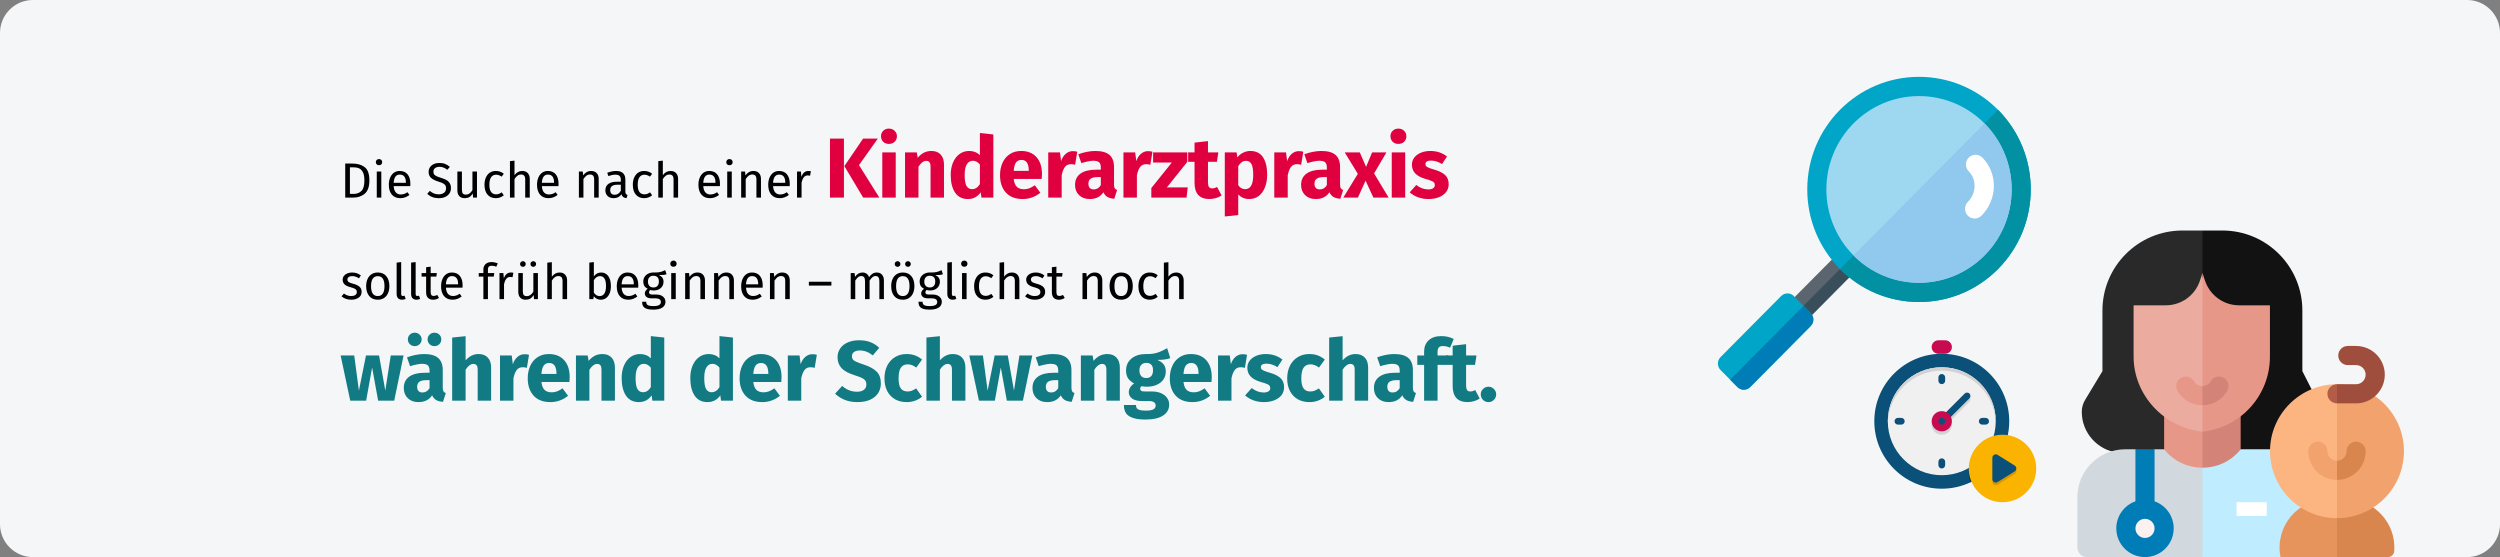 <?xml version="1.0" encoding="UTF-8"?>
<svg xmlns="http://www.w3.org/2000/svg" width="911" height="203" viewBox="0 0 911 203" fill="none">
  <rect x="0" y="0" width="911" height="203" fill="#808080" stroke="none"/>
  <g clip-path="url(#clip0_337_4540)">
    <path d="M0 12C0 5.373 5.373 0 12 0H899C905.627 0 911 5.373 911 12V191C911 197.627 905.627 203 899 203H12C5.373 203 0 197.627 0 191V12Z" fill="#F5F6F7"></path>
    <path d="M542.414 140.916C543.179 140.916 543.83 141.195 544.367 141.753C544.925 142.29 545.204 142.941 545.204 143.706C545.204 144.491 544.925 145.163 544.367 145.721C543.83 146.258 543.179 146.527 542.414 146.527C541.629 146.527 540.957 146.258 540.399 145.721C539.862 145.163 539.593 144.491 539.593 143.706C539.593 142.941 539.862 142.29 540.399 141.753C540.957 141.195 541.629 140.916 542.414 140.916Z" fill="#117A83"></path>
    <path d="M539.204 145.225C538.605 145.638 537.902 145.959 537.096 146.186C536.311 146.413 535.525 146.527 534.74 146.527C531.144 146.506 529.346 144.522 529.346 140.575V132.949H527.021V129.539H529.346V125.974L534.244 125.416V129.539H538.026L537.499 132.949H534.244V140.513C534.244 141.278 534.368 141.825 534.616 142.156C534.864 142.487 535.257 142.652 535.794 142.652C536.352 142.652 536.941 142.476 537.561 142.125L539.204 145.225Z" fill="#117A83"></path>
    <path d="M525.829 126.099C525.126 126.099 524.62 126.264 524.31 126.595C524 126.925 523.845 127.483 523.845 128.269V129.54H527.72L527.193 132.95H523.845V146.001H518.947V132.95H516.467V129.54H518.947V128.083C518.947 126.429 519.484 125.086 520.559 124.053C521.654 122.999 523.215 122.472 525.24 122.472C526.873 122.472 528.371 122.823 529.735 123.526L528.402 126.719C527.575 126.305 526.718 126.099 525.829 126.099Z" fill="#117A83"></path>
    <path d="M514.86 141.227C514.86 141.847 514.942 142.301 515.108 142.591C515.294 142.88 515.583 143.097 515.976 143.242L514.953 146.435C513.94 146.352 513.113 146.135 512.473 145.784C511.832 145.412 511.336 144.833 510.985 144.048C509.91 145.701 508.257 146.528 506.025 146.528C504.392 146.528 503.09 146.052 502.119 145.102C501.147 144.151 500.662 142.911 500.662 141.382C500.662 139.584 501.323 138.209 502.646 137.259C503.968 136.308 505.88 135.833 508.381 135.833H510.055V135.12C510.055 134.148 509.848 133.487 509.435 133.136C509.021 132.764 508.298 132.578 507.265 132.578C506.727 132.578 506.076 132.66 505.312 132.826C504.547 132.97 503.762 133.177 502.956 133.446L501.84 130.222C502.873 129.829 503.927 129.529 505.002 129.323C506.097 129.116 507.11 129.013 508.04 129.013C510.396 129.013 512.121 129.498 513.217 130.47C514.312 131.441 514.86 132.898 514.86 134.841V141.227ZM507.451 143.025C508.567 143.025 509.435 142.498 510.055 141.444V138.53H508.846C507.73 138.53 506.893 138.726 506.335 139.119C505.797 139.511 505.529 140.121 505.529 140.948C505.529 141.609 505.694 142.126 506.025 142.498C506.376 142.849 506.851 143.025 507.451 143.025Z" fill="#117A83"></path>
    <path d="M493.992 129.012C495.418 129.012 496.534 129.446 497.34 130.314C498.146 131.182 498.549 132.401 498.549 133.972V146H493.651V134.809C493.651 133.982 493.517 133.414 493.248 133.104C492.979 132.773 492.597 132.608 492.101 132.608C491.109 132.608 490.158 133.311 489.249 134.716V146H484.351V122.998L489.249 122.502V131.306C489.931 130.541 490.654 129.973 491.419 129.601C492.184 129.208 493.041 129.012 493.992 129.012Z" fill="#117A83"></path>
    <path d="M477.112 129.013C478.249 129.013 479.272 129.178 480.181 129.509C481.09 129.839 481.948 130.346 482.754 131.028L480.646 133.942C479.613 133.156 478.569 132.764 477.515 132.764C476.42 132.764 475.593 133.167 475.035 133.973C474.477 134.779 474.198 136.081 474.198 137.879C474.198 139.615 474.477 140.844 475.035 141.568C475.593 142.291 476.399 142.653 477.453 142.653C478.011 142.653 478.517 142.57 478.972 142.405C479.427 142.219 479.974 141.929 480.615 141.537L482.754 144.575C481.121 145.877 479.272 146.528 477.205 146.528C475.531 146.528 474.084 146.176 472.865 145.474C471.646 144.75 470.705 143.748 470.044 142.467C469.383 141.165 469.052 139.646 469.052 137.91C469.052 136.174 469.383 134.634 470.044 133.291C470.705 131.947 471.646 130.904 472.865 130.16C474.084 129.395 475.5 129.013 477.112 129.013Z" fill="#117A83"></path>
    <path d="M461.259 129.013C462.437 129.013 463.542 129.188 464.576 129.54C465.609 129.891 466.518 130.387 467.304 131.028L465.506 133.787C464.162 132.939 462.809 132.516 461.445 132.516C460.804 132.516 460.308 132.629 459.957 132.857C459.626 133.063 459.461 133.363 459.461 133.756C459.461 134.066 459.533 134.324 459.678 134.531C459.843 134.717 460.163 134.913 460.639 135.12C461.114 135.326 461.848 135.574 462.84 135.864C464.555 136.36 465.826 137.011 466.653 137.817C467.5 138.602 467.924 139.697 467.924 141.103C467.924 142.219 467.603 143.19 466.963 144.017C466.322 144.823 465.444 145.443 464.328 145.877C463.212 146.311 461.972 146.528 460.608 146.528C459.223 146.528 457.931 146.311 456.733 145.877C455.555 145.443 454.552 144.843 453.726 144.079L456.113 141.413C457.497 142.487 458.954 143.025 460.484 143.025C461.228 143.025 461.806 142.89 462.22 142.622C462.654 142.353 462.871 141.971 462.871 141.475C462.871 141.082 462.788 140.772 462.623 140.545C462.457 140.317 462.137 140.111 461.662 139.925C461.186 139.718 460.432 139.47 459.399 139.181C457.766 138.705 456.547 138.044 455.741 137.197C454.935 136.349 454.532 135.295 454.532 134.035C454.532 133.084 454.8 132.237 455.338 131.493C455.896 130.728 456.681 130.129 457.694 129.695C458.727 129.24 459.915 129.013 461.259 129.013Z" fill="#117A83"></path>
    <path d="M452.776 129.074C453.375 129.074 453.923 129.147 454.419 129.291L453.644 134.034C453.024 133.89 452.528 133.817 452.156 133.817C451.184 133.817 450.44 134.158 449.924 134.84C449.428 135.502 449.035 136.504 448.746 137.847V146H443.848V129.539H448.126L448.529 132.732C448.901 131.596 449.459 130.707 450.203 130.066C450.967 129.405 451.825 129.074 452.776 129.074Z" fill="#117A83"></path>
    <path d="M441.561 137.445C441.561 138.127 441.53 138.716 441.468 139.212H431.269C431.434 140.596 431.827 141.568 432.447 142.126C433.067 142.684 433.925 142.963 435.02 142.963C435.681 142.963 436.322 142.849 436.942 142.622C437.562 142.374 438.234 142.002 438.957 141.506L440.972 144.234C439.05 145.763 436.911 146.528 434.555 146.528C431.889 146.528 429.843 145.742 428.417 144.172C426.991 142.601 426.278 140.493 426.278 137.848C426.278 136.174 426.578 134.675 427.177 133.353C427.776 132.009 428.655 130.955 429.812 130.191C430.969 129.405 432.354 129.013 433.966 129.013C436.343 129.013 438.203 129.757 439.546 131.245C440.889 132.733 441.561 134.799 441.561 137.445ZM436.756 136.05C436.715 133.528 435.826 132.268 434.09 132.268C433.243 132.268 432.581 132.578 432.106 133.198C431.651 133.818 431.372 134.841 431.269 136.267H436.756V136.05Z" fill="#117A83"></path>
    <path d="M426.454 130.5C425.379 130.934 423.798 131.151 421.711 131.151C422.786 131.606 423.571 132.164 424.067 132.825C424.563 133.486 424.811 134.344 424.811 135.398C424.811 136.452 424.532 137.403 423.974 138.25C423.416 139.077 422.61 139.728 421.556 140.203C420.523 140.678 419.303 140.916 417.898 140.916C417.237 140.916 416.606 140.854 416.007 140.73C415.842 140.813 415.707 140.947 415.604 141.133C415.521 141.298 415.48 141.474 415.48 141.66C415.48 141.97 415.594 142.218 415.821 142.404C416.069 142.569 416.555 142.652 417.278 142.652H419.758C421.019 142.652 422.124 142.859 423.075 143.272C424.026 143.685 424.759 144.254 425.276 144.977C425.793 145.7 426.051 146.517 426.051 147.426C426.051 149.141 425.307 150.474 423.819 151.425C422.352 152.396 420.223 152.882 417.433 152.882C415.428 152.882 413.847 152.665 412.69 152.231C411.533 151.818 410.716 151.229 410.241 150.464C409.786 149.699 409.559 148.738 409.559 147.581H413.961C413.961 148.077 414.054 148.47 414.24 148.759C414.447 149.048 414.808 149.265 415.325 149.41C415.842 149.555 416.586 149.627 417.557 149.627C418.9 149.627 419.83 149.462 420.347 149.131C420.864 148.821 421.122 148.366 421.122 147.767C421.122 147.271 420.926 146.878 420.533 146.589C420.14 146.3 419.551 146.155 418.766 146.155H416.379C414.684 146.155 413.413 145.855 412.566 145.256C411.739 144.636 411.326 143.851 411.326 142.9C411.326 142.301 411.502 141.722 411.853 141.164C412.204 140.585 412.68 140.11 413.279 139.738C412.246 139.18 411.491 138.529 411.016 137.785C410.561 137.02 410.334 136.101 410.334 135.026C410.334 133.187 410.995 131.73 412.318 130.655C413.641 129.56 415.387 129.012 417.557 129.012C419.21 129.053 420.605 128.888 421.742 128.516C422.899 128.144 424.088 127.596 425.307 126.873L426.454 130.5ZM417.681 132.236C416.916 132.236 416.307 132.484 415.852 132.98C415.418 133.455 415.201 134.117 415.201 134.964C415.201 135.853 415.418 136.545 415.852 137.041C416.307 137.516 416.916 137.754 417.681 137.754C418.487 137.754 419.097 137.516 419.51 137.041C419.944 136.566 420.161 135.853 420.161 134.902C420.161 133.125 419.334 132.236 417.681 132.236Z" fill="#117A83"></path>
    <path d="M403.51 129.013C404.936 129.013 406.052 129.447 406.858 130.315C407.664 131.183 408.067 132.402 408.067 133.973V146.001H403.169V134.81C403.169 133.983 403.034 133.415 402.766 133.105C402.518 132.774 402.135 132.609 401.619 132.609C400.627 132.609 399.676 133.322 398.767 134.748V146.001H393.869V129.54H398.147L398.488 131.493C399.19 130.666 399.945 130.046 400.751 129.633C401.577 129.219 402.497 129.013 403.51 129.013Z" fill="#117A83"></path>
    <path d="M390.432 141.227C390.432 141.847 390.515 142.301 390.68 142.591C390.866 142.88 391.155 143.097 391.548 143.242L390.525 146.435C389.512 146.352 388.686 146.135 388.045 145.784C387.404 145.412 386.908 144.833 386.557 144.048C385.482 145.701 383.829 146.528 381.597 146.528C379.964 146.528 378.662 146.052 377.691 145.102C376.72 144.151 376.234 142.911 376.234 141.382C376.234 139.584 376.895 138.209 378.218 137.259C379.541 136.308 381.452 135.833 383.953 135.833H385.627V135.12C385.627 134.148 385.42 133.487 385.007 133.136C384.594 132.764 383.87 132.578 382.837 132.578C382.3 132.578 381.649 132.66 380.884 132.826C380.119 132.97 379.334 133.177 378.528 133.446L377.412 130.222C378.445 129.829 379.499 129.529 380.574 129.323C381.669 129.116 382.682 129.013 383.612 129.013C385.968 129.013 387.694 129.498 388.789 130.47C389.884 131.441 390.432 132.898 390.432 134.841V141.227ZM383.023 143.025C384.139 143.025 385.007 142.498 385.627 141.444V138.53H384.418C383.302 138.53 382.465 138.726 381.907 139.119C381.37 139.511 381.101 140.121 381.101 140.948C381.101 141.609 381.266 142.126 381.597 142.498C381.948 142.849 382.424 143.025 383.023 143.025Z" fill="#117A83"></path>
    <path d="M376.161 129.539L372.751 146H366.892L364.691 133.91L362.521 146H356.724L353.221 129.539H358.181L359.886 142.342L362.459 129.539H367.233L369.496 142.342L371.48 129.539H376.161Z" fill="#117A83"></path>
    <path d="M347.234 129.012C348.66 129.012 349.776 129.446 350.582 130.314C351.388 131.182 351.791 132.401 351.791 133.972V146H346.893V134.809C346.893 133.982 346.758 133.414 346.49 133.104C346.221 132.773 345.839 132.608 345.343 132.608C344.351 132.608 343.4 133.311 342.491 134.716V146H337.593V122.998L342.491 122.502V131.306C343.173 130.541 343.896 129.973 344.661 129.601C345.425 129.208 346.283 129.012 347.234 129.012Z" fill="#117A83"></path>
    <path d="M330.354 129.013C331.49 129.013 332.513 129.178 333.423 129.509C334.332 129.839 335.19 130.346 335.996 131.028L333.888 133.942C332.854 133.156 331.811 132.764 330.757 132.764C329.661 132.764 328.835 133.167 328.277 133.973C327.719 134.779 327.44 136.081 327.44 137.879C327.44 139.615 327.719 140.844 328.277 141.568C328.835 142.291 329.641 142.653 330.695 142.653C331.253 142.653 331.759 142.57 332.214 142.405C332.668 142.219 333.216 141.929 333.857 141.537L335.996 144.575C334.363 145.877 332.513 146.528 330.447 146.528C328.773 146.528 327.326 146.176 326.107 145.474C324.887 144.75 323.947 143.748 323.286 142.467C322.624 141.165 322.294 139.646 322.294 137.91C322.294 136.174 322.624 134.634 323.286 133.291C323.947 131.947 324.887 130.904 326.107 130.16C327.326 129.395 328.742 129.013 330.354 129.013Z" fill="#117A83"></path>
    <path d="M312.954 123.99C314.566 123.99 315.961 124.218 317.139 124.672C318.338 125.127 319.423 125.819 320.394 126.749L318.038 129.508C316.571 128.31 315 127.71 313.326 127.71C312.438 127.71 311.735 127.896 311.218 128.268C310.702 128.62 310.443 129.136 310.443 129.818C310.443 130.294 310.557 130.686 310.784 130.996C311.012 131.286 311.415 131.565 311.993 131.833C312.572 132.102 313.44 132.422 314.597 132.794C316.788 133.497 318.4 134.365 319.433 135.398C320.467 136.411 320.983 137.858 320.983 139.738C320.983 141.082 320.642 142.27 319.96 143.303C319.278 144.316 318.297 145.112 317.015 145.69C315.734 146.248 314.215 146.527 312.458 146.527C310.702 146.527 309.141 146.248 307.777 145.69C306.434 145.132 305.277 144.388 304.305 143.458L306.878 140.637C307.705 141.34 308.552 141.867 309.42 142.218C310.309 142.57 311.27 142.745 312.303 142.745C313.357 142.745 314.184 142.518 314.783 142.063C315.403 141.588 315.713 140.937 315.713 140.11C315.713 139.573 315.6 139.129 315.372 138.777C315.145 138.405 314.752 138.075 314.194 137.785C313.636 137.496 312.83 137.186 311.776 136.855C309.4 136.132 307.705 135.243 306.692 134.189C305.7 133.135 305.204 131.802 305.204 130.19C305.204 128.95 305.535 127.865 306.196 126.935C306.858 125.985 307.777 125.261 308.955 124.765C310.133 124.249 311.466 123.99 312.954 123.99Z" fill="#117A83"></path>
    <path d="M296.008 129.074C296.607 129.074 297.155 129.147 297.651 129.291L296.876 134.034C296.256 133.89 295.76 133.817 295.388 133.817C294.416 133.817 293.672 134.158 293.156 134.84C292.66 135.502 292.267 136.504 291.978 137.847V146H287.08V129.539H291.358L291.761 132.732C292.133 131.596 292.691 130.707 293.435 130.066C294.199 129.405 295.057 129.074 296.008 129.074Z" fill="#117A83"></path>
    <path d="M284.793 137.445C284.793 138.127 284.762 138.716 284.7 139.212H274.501C274.667 140.596 275.059 141.568 275.679 142.126C276.299 142.684 277.157 142.963 278.252 142.963C278.914 142.963 279.554 142.849 280.174 142.622C280.794 142.374 281.466 142.002 282.189 141.506L284.204 144.234C282.282 145.763 280.143 146.528 277.787 146.528C275.121 146.528 273.075 145.742 271.649 144.172C270.223 142.601 269.51 140.493 269.51 137.848C269.51 136.174 269.81 134.675 270.409 133.353C271.009 132.009 271.887 130.955 273.044 130.191C274.202 129.405 275.586 129.013 277.198 129.013C279.575 129.013 281.435 129.757 282.778 131.245C284.122 132.733 284.793 134.799 284.793 137.445ZM279.988 136.05C279.947 133.528 279.058 132.268 277.322 132.268C276.475 132.268 275.814 132.578 275.338 133.198C274.884 133.818 274.605 134.841 274.501 136.267H279.988V136.05Z" fill="#117A83"></path>
    <path d="M267.073 122.999V146.001H262.733L262.485 144.079C261.328 145.711 259.768 146.528 257.804 146.528C255.758 146.528 254.198 145.742 253.123 144.172C252.069 142.601 251.542 140.452 251.542 137.724C251.542 136.05 251.821 134.551 252.379 133.229C252.937 131.906 253.723 130.873 254.735 130.129C255.769 129.385 256.947 129.013 258.269 129.013C259.84 129.013 261.142 129.529 262.175 130.563V122.472L267.073 122.999ZM259.323 142.932C260.46 142.932 261.411 142.312 262.175 141.072V133.973C261.783 133.497 261.38 133.146 260.966 132.919C260.574 132.691 260.119 132.578 259.602 132.578C258.693 132.578 257.97 133.001 257.432 133.849C256.895 134.696 256.626 135.998 256.626 137.755C256.626 139.677 256.854 141.02 257.308 141.785C257.784 142.549 258.455 142.932 259.323 142.932Z" fill="#117A83"></path>
    <path d="M242.059 122.999V146.001H237.719L237.471 144.079C236.313 145.711 234.753 146.528 232.79 146.528C230.744 146.528 229.183 145.742 228.109 144.172C227.055 142.601 226.528 140.452 226.528 137.724C226.528 136.05 226.807 134.551 227.365 133.229C227.923 131.906 228.708 130.873 229.721 130.129C230.754 129.385 231.932 129.013 233.255 129.013C234.825 129.013 236.127 129.529 237.161 130.563V122.472L242.059 122.999ZM234.309 142.932C235.445 142.932 236.396 142.312 237.161 141.072V133.973C236.768 133.497 236.365 133.146 235.952 132.919C235.559 132.691 235.104 132.578 234.588 132.578C233.678 132.578 232.955 133.001 232.418 133.849C231.88 134.696 231.612 135.998 231.612 137.755C231.612 139.677 231.839 141.02 232.294 141.785C232.769 142.549 233.441 142.932 234.309 142.932Z" fill="#117A83"></path>
    <path d="M219.517 129.013C220.943 129.013 222.059 129.447 222.865 130.315C223.671 131.183 224.074 132.402 224.074 133.973V146.001H219.176V134.81C219.176 133.983 219.042 133.415 218.773 133.105C218.525 132.774 218.143 132.609 217.626 132.609C216.634 132.609 215.684 133.322 214.774 134.748V146.001H209.876V129.54H214.154L214.495 131.493C215.198 130.666 215.952 130.046 216.758 129.633C217.585 129.219 218.505 129.013 219.517 129.013Z" fill="#117A83"></path>
    <path d="M207.59 137.445C207.59 138.127 207.559 138.716 207.497 139.212H197.298C197.463 140.596 197.856 141.568 198.476 142.126C199.096 142.684 199.954 142.963 201.049 142.963C201.71 142.963 202.351 142.849 202.971 142.622C203.591 142.374 204.263 142.002 204.986 141.506L207.001 144.234C205.079 145.763 202.94 146.528 200.584 146.528C197.918 146.528 195.872 145.742 194.446 144.172C193.02 142.601 192.307 140.493 192.307 137.848C192.307 136.174 192.607 134.675 193.206 133.353C193.805 132.009 194.684 130.955 195.841 130.191C196.998 129.405 198.383 129.013 199.995 129.013C202.372 129.013 204.232 129.757 205.575 131.245C206.918 132.733 207.59 134.799 207.59 137.445ZM202.785 136.05C202.744 133.528 201.855 132.268 200.119 132.268C199.272 132.268 198.61 132.578 198.135 133.198C197.68 133.818 197.401 134.841 197.298 136.267H202.785V136.05Z" fill="#117A83"></path>
    <path d="M191.126 129.074C191.725 129.074 192.273 129.147 192.769 129.291L191.994 134.034C191.374 133.89 190.878 133.817 190.506 133.817C189.535 133.817 188.791 134.158 188.274 134.84C187.778 135.502 187.385 136.504 187.096 137.847V146H182.198V129.539H186.476L186.879 132.732C187.251 131.596 187.809 130.707 188.553 130.066C189.318 129.405 190.175 129.074 191.126 129.074Z" fill="#117A83"></path>
    <path d="M174.412 129.012C175.838 129.012 176.954 129.446 177.76 130.314C178.566 131.182 178.969 132.401 178.969 133.972V146H174.071V134.809C174.071 133.982 173.937 133.414 173.668 133.104C173.4 132.773 173.017 132.608 172.521 132.608C171.529 132.608 170.579 133.311 169.669 134.716V146H164.771V122.998L169.669 122.502V131.306C170.351 130.541 171.075 129.973 171.839 129.601C172.604 129.208 173.462 129.012 174.412 129.012Z" fill="#117A83"></path>
    <path d="M161.335 141.226C161.335 141.846 161.418 142.301 161.583 142.59C161.769 142.88 162.058 143.097 162.451 143.241L161.428 146.434C160.415 146.352 159.589 146.135 158.948 145.783C158.307 145.411 157.811 144.833 157.46 144.047C156.385 145.701 154.732 146.527 152.5 146.527C150.867 146.527 149.565 146.052 148.594 145.101C147.623 144.151 147.137 142.911 147.137 141.381C147.137 139.583 147.798 138.209 149.121 137.258C150.444 136.308 152.355 135.832 154.856 135.832H156.53V135.119C156.53 134.148 156.323 133.487 155.91 133.135C155.497 132.763 154.773 132.577 153.74 132.577C153.203 132.577 152.552 132.66 151.787 132.825C151.022 132.97 150.237 133.177 149.431 133.445L148.315 130.221C149.348 129.829 150.402 129.529 151.477 129.322C152.572 129.116 153.585 129.012 154.515 129.012C156.871 129.012 158.597 129.498 159.692 130.469C160.787 131.441 161.335 132.898 161.335 134.84V141.226ZM153.926 143.024C155.042 143.024 155.91 142.497 156.53 141.443V138.529H155.321C154.205 138.529 153.368 138.726 152.81 139.118C152.273 139.511 152.004 140.121 152.004 140.947C152.004 141.609 152.169 142.125 152.5 142.497C152.851 142.849 153.327 143.024 153.926 143.024ZM151.136 121.231C151.839 121.231 152.428 121.469 152.903 121.944C153.399 122.42 153.647 122.998 153.647 123.68C153.647 124.362 153.399 124.941 152.903 125.416C152.428 125.892 151.839 126.129 151.136 126.129C150.433 126.129 149.834 125.892 149.338 125.416C148.863 124.941 148.625 124.362 148.625 123.68C148.625 122.998 148.863 122.42 149.338 121.944C149.834 121.469 150.433 121.231 151.136 121.231ZM158.297 121.231C159.02 121.231 159.62 121.469 160.095 121.944C160.57 122.42 160.808 122.998 160.808 123.68C160.808 124.362 160.57 124.941 160.095 125.416C159.62 125.892 159.02 126.129 158.297 126.129C157.615 126.129 157.026 125.892 156.53 125.416C156.055 124.941 155.817 124.362 155.817 123.68C155.817 122.998 156.055 122.42 156.53 121.944C157.026 121.469 157.615 121.231 158.297 121.231Z" fill="#117A83"></path>
    <path d="M147.064 129.539L143.654 146H137.795L135.594 133.91L133.424 146H127.627L124.124 129.539H129.084L130.789 142.342L133.362 129.539H138.136L140.399 142.342L142.383 129.539H147.064Z" fill="#117A83"></path>
    <path d="M428.58 99.298C429.444 99.298 430.116 99.556 430.596 100.072C431.088 100.588 431.334 101.296 431.334 102.196V109H429.678V102.43C429.678 101.758 429.546 101.284 429.282 101.008C429.03 100.732 428.658 100.594 428.166 100.594C427.674 100.594 427.236 100.738 426.852 101.026C426.468 101.314 426.108 101.722 425.772 102.25V109H424.116V95.716L425.772 95.536V100.828C426.516 99.808 427.452 99.298 428.58 99.298Z" fill="black"></path>
    <path d="M418.977 99.299C419.541 99.299 420.057 99.383 420.525 99.551C420.993 99.707 421.443 99.965 421.875 100.325L421.083 101.369C420.747 101.129 420.417 100.955 420.093 100.847C419.781 100.727 419.433 100.667 419.049 100.667C418.281 100.667 417.681 100.973 417.249 101.585C416.829 102.197 416.619 103.103 416.619 104.303C416.619 105.503 416.829 106.391 417.249 106.967C417.669 107.531 418.269 107.813 419.049 107.813C419.421 107.813 419.763 107.759 420.075 107.651C420.387 107.531 420.735 107.345 421.119 107.093L421.875 108.173C421.011 108.869 420.045 109.217 418.977 109.217C417.693 109.217 416.679 108.785 415.935 107.921C415.203 107.057 414.837 105.863 414.837 104.339C414.837 103.331 415.005 102.449 415.341 101.693C415.677 100.937 416.151 100.349 416.763 99.929C417.387 99.509 418.125 99.299 418.977 99.299Z" fill="black"></path>
    <path d="M408.573 99.299C409.905 99.299 410.937 99.743 411.669 100.631C412.413 101.519 412.785 102.725 412.785 104.249C412.785 105.233 412.617 106.103 412.281 106.859C411.945 107.603 411.459 108.185 410.823 108.605C410.187 109.013 409.431 109.217 408.555 109.217C407.223 109.217 406.185 108.773 405.441 107.885C404.697 106.997 404.325 105.791 404.325 104.267C404.325 103.283 404.493 102.419 404.829 101.675C405.165 100.919 405.651 100.337 406.287 99.929C406.923 99.509 407.685 99.299 408.573 99.299ZM408.573 100.631C406.929 100.631 406.107 101.843 406.107 104.267C406.107 106.679 406.923 107.885 408.555 107.885C410.187 107.885 411.003 106.673 411.003 104.249C411.003 101.837 410.193 100.631 408.573 100.631Z" fill="black"></path>
    <path d="M398.926 99.299C399.79 99.299 400.462 99.557 400.942 100.073C401.434 100.589 401.68 101.297 401.68 102.197V109.001H400.024V102.431C400.024 101.759 399.898 101.285 399.646 101.009C399.394 100.733 399.022 100.595 398.53 100.595C398.026 100.595 397.582 100.739 397.198 101.027C396.814 101.315 396.454 101.729 396.118 102.269V109.001H394.462V99.515H395.884L396.028 100.919C396.364 100.415 396.778 100.019 397.27 99.731C397.774 99.443 398.326 99.299 398.926 99.299Z" fill="black"></path>
    <path d="M387.982 108.569C387.358 109.001 386.65 109.217 385.858 109.217C385.054 109.217 384.425 108.989 383.969 108.533C383.525 108.065 383.302 107.393 383.302 106.517V100.793H381.646V99.515H383.302V97.373L384.958 97.175V99.515H387.208L387.029 100.793H384.958V106.445C384.958 106.937 385.043 107.297 385.211 107.525C385.391 107.741 385.684 107.849 386.092 107.849C386.464 107.849 386.885 107.723 387.353 107.471L387.982 108.569Z" fill="black"></path>
    <path d="M377.366 99.299C378.014 99.299 378.596 99.389 379.112 99.569C379.628 99.749 380.12 100.019 380.588 100.379L379.886 101.423C379.454 101.147 379.04 100.943 378.644 100.811C378.26 100.679 377.852 100.613 377.42 100.613C376.88 100.613 376.454 100.727 376.142 100.955C375.83 101.171 375.674 101.471 375.674 101.855C375.674 102.239 375.818 102.539 376.106 102.755C376.406 102.971 376.94 103.181 377.708 103.385C378.764 103.649 379.55 104.009 380.066 104.465C380.594 104.921 380.858 105.545 380.858 106.337C380.858 107.273 380.492 107.987 379.76 108.479C379.04 108.971 378.158 109.217 377.114 109.217C375.674 109.217 374.48 108.803 373.532 107.975L374.414 106.967C375.218 107.579 376.106 107.885 377.078 107.885C377.702 107.885 378.194 107.759 378.554 107.507C378.926 107.243 379.112 106.889 379.112 106.445C379.112 106.121 379.046 105.863 378.914 105.671C378.782 105.467 378.554 105.293 378.23 105.149C377.906 104.993 377.432 104.831 376.808 104.663C375.8 104.399 375.068 104.045 374.612 103.601C374.168 103.157 373.946 102.593 373.946 101.909C373.946 101.417 374.09 100.973 374.378 100.577C374.678 100.169 375.086 99.857 375.602 99.641C376.13 99.413 376.718 99.299 377.366 99.299Z" fill="black"></path>
    <path d="M368.709 99.298C369.573 99.298 370.245 99.556 370.725 100.072C371.217 100.588 371.463 101.296 371.463 102.196V109H369.807V102.43C369.807 101.758 369.675 101.284 369.411 101.008C369.159 100.732 368.787 100.594 368.295 100.594C367.803 100.594 367.365 100.738 366.981 101.026C366.597 101.314 366.237 101.722 365.901 102.25V109H364.245V95.716L365.901 95.536V100.828C366.645 99.808 367.581 99.298 368.709 99.298Z" fill="black"></path>
    <path d="M359.106 99.299C359.67 99.299 360.186 99.383 360.654 99.551C361.122 99.707 361.572 99.965 362.004 100.325L361.212 101.369C360.876 101.129 360.546 100.955 360.222 100.847C359.91 100.727 359.562 100.667 359.178 100.667C358.41 100.667 357.81 100.973 357.378 101.585C356.958 102.197 356.748 103.103 356.748 104.303C356.748 105.503 356.958 106.391 357.378 106.967C357.798 107.531 358.398 107.813 359.178 107.813C359.55 107.813 359.892 107.759 360.204 107.651C360.516 107.531 360.864 107.345 361.248 107.093L362.004 108.173C361.14 108.869 360.174 109.217 359.106 109.217C357.822 109.217 356.808 108.785 356.064 107.921C355.332 107.057 354.966 105.863 354.966 104.339C354.966 103.331 355.134 102.449 355.47 101.693C355.806 100.937 356.28 100.349 356.892 99.929C357.516 99.509 358.254 99.299 359.106 99.299Z" fill="black"></path>
    <path d="M352.225 99.514V109H350.569V99.514H352.225ZM351.379 94.96C351.727 94.96 352.009 95.068 352.225 95.284C352.441 95.5 352.549 95.77 352.549 96.094C352.549 96.418 352.441 96.688 352.225 96.904C352.009 97.108 351.727 97.21 351.379 97.21C351.043 97.21 350.767 97.108 350.551 96.904C350.335 96.688 350.227 96.418 350.227 96.094C350.227 95.77 350.335 95.5 350.551 95.284C350.767 95.068 351.043 94.96 351.379 94.96Z" fill="black"></path>
    <path d="M347.186 109.216C346.574 109.216 346.088 109.036 345.728 108.676C345.38 108.304 345.206 107.788 345.206 107.128V95.698L346.862 95.5V107.092C346.862 107.356 346.904 107.548 346.988 107.668C347.084 107.788 347.24 107.848 347.456 107.848C347.684 107.848 347.888 107.812 348.068 107.74L348.5 108.892C348.104 109.108 347.666 109.216 347.186 109.216Z" fill="black"></path>
    <path d="M343.594 99.946C343.234 100.066 342.838 100.144 342.406 100.18C341.974 100.216 341.446 100.234 340.822 100.234C341.938 100.738 342.496 101.536 342.496 102.628C342.496 103.576 342.172 104.35 341.524 104.95C340.876 105.55 339.994 105.85 338.878 105.85C338.446 105.85 338.044 105.79 337.672 105.67C337.528 105.766 337.414 105.898 337.33 106.066C337.246 106.222 337.204 106.384 337.204 106.552C337.204 107.068 337.618 107.326 338.446 107.326H339.958C340.594 107.326 341.158 107.44 341.65 107.668C342.142 107.896 342.52 108.208 342.784 108.604C343.06 109 343.198 109.45 343.198 109.954C343.198 110.878 342.82 111.586 342.064 112.078C341.308 112.582 340.204 112.834 338.752 112.834C337.732 112.834 336.922 112.726 336.322 112.51C335.734 112.306 335.314 111.994 335.062 111.574C334.81 111.154 334.684 110.614 334.684 109.954H336.178C336.178 110.338 336.25 110.638 336.394 110.854C336.538 111.082 336.796 111.25 337.168 111.358C337.54 111.478 338.068 111.538 338.752 111.538C339.748 111.538 340.456 111.412 340.876 111.16C341.308 110.92 341.524 110.554 341.524 110.062C341.524 109.618 341.356 109.282 341.02 109.054C340.684 108.826 340.216 108.712 339.616 108.712H338.122C337.318 108.712 336.706 108.544 336.286 108.208C335.878 107.86 335.674 107.428 335.674 106.912C335.674 106.6 335.764 106.3 335.944 106.012C336.124 105.724 336.382 105.466 336.718 105.238C336.166 104.95 335.758 104.596 335.494 104.176C335.242 103.744 335.116 103.222 335.116 102.61C335.116 101.974 335.272 101.404 335.584 100.9C335.908 100.396 336.346 100.006 336.898 99.73C337.462 99.442 338.086 99.298 338.77 99.298C339.514 99.31 340.138 99.286 340.642 99.226C341.146 99.154 341.56 99.064 341.884 98.956C342.22 98.836 342.628 98.668 343.108 98.452L343.594 99.946ZM338.77 100.486C338.146 100.486 337.66 100.684 337.312 101.08C336.976 101.464 336.808 101.974 336.808 102.61C336.808 103.258 336.982 103.78 337.33 104.176C337.678 104.56 338.17 104.752 338.806 104.752C339.454 104.752 339.946 104.566 340.282 104.194C340.63 103.81 340.804 103.276 340.804 102.592C340.804 101.188 340.126 100.486 338.77 100.486Z" fill="black"></path>
    <path d="M328.997 99.299C330.329 99.299 331.361 99.743 332.093 100.631C332.837 101.519 333.209 102.725 333.209 104.249C333.209 105.233 333.041 106.103 332.705 106.859C332.369 107.603 331.883 108.185 331.247 108.605C330.611 109.013 329.855 109.217 328.979 109.217C327.647 109.217 326.609 108.773 325.865 107.885C325.121 106.997 324.749 105.791 324.749 104.267C324.749 103.283 324.917 102.419 325.253 101.675C325.589 100.919 326.075 100.337 326.711 99.929C327.347 99.509 328.109 99.299 328.997 99.299ZM328.997 100.631C327.353 100.631 326.531 101.843 326.531 104.267C326.531 106.679 327.347 107.885 328.979 107.885C330.611 107.885 331.427 106.673 331.427 104.249C331.427 101.837 330.617 100.631 328.997 100.631ZM327.089 95.177C327.377 95.177 327.617 95.279 327.809 95.483C328.013 95.675 328.115 95.915 328.115 96.203C328.115 96.491 328.013 96.737 327.809 96.941C327.617 97.133 327.377 97.229 327.089 97.229C326.789 97.229 326.537 97.133 326.333 96.941C326.141 96.737 326.045 96.491 326.045 96.203C326.045 95.915 326.141 95.675 326.333 95.483C326.537 95.279 326.789 95.177 327.089 95.177ZM330.851 95.177C331.151 95.177 331.397 95.279 331.589 95.483C331.793 95.675 331.895 95.915 331.895 96.203C331.895 96.491 331.793 96.737 331.589 96.941C331.397 97.133 331.151 97.229 330.851 97.229C330.563 97.229 330.317 97.133 330.113 96.941C329.921 96.737 329.825 96.491 329.825 96.203C329.825 95.915 329.921 95.675 330.113 95.483C330.317 95.279 330.563 95.177 330.851 95.177Z" fill="black"></path>
    <path d="M319.521 99.299C320.301 99.299 320.925 99.563 321.393 100.091C321.861 100.607 322.095 101.309 322.095 102.197V109.001H320.439V102.431C320.439 101.207 319.995 100.595 319.107 100.595C318.639 100.595 318.243 100.733 317.919 101.009C317.595 101.273 317.247 101.693 316.875 102.269V109.001H315.219V102.431C315.219 101.207 314.775 100.595 313.887 100.595C313.407 100.595 313.005 100.733 312.681 101.009C312.357 101.285 312.015 101.705 311.655 102.269V109.001H309.999V99.515H311.421L311.565 100.901C312.273 99.833 313.185 99.299 314.301 99.299C314.889 99.299 315.387 99.449 315.795 99.749C316.215 100.049 316.515 100.469 316.695 101.009C317.067 100.457 317.475 100.037 317.919 99.749C318.375 99.449 318.909 99.299 319.521 99.299Z" fill="black"></path>
    <path d="M294.75 104.068V102.664H302.958V104.068H294.75Z" fill="black"></path>
    <path d="M285.037 99.299C285.901 99.299 286.573 99.557 287.053 100.073C287.545 100.589 287.791 101.297 287.791 102.197V109.001H286.135V102.431C286.135 101.759 286.009 101.285 285.757 101.009C285.505 100.733 285.133 100.595 284.641 100.595C284.137 100.595 283.693 100.739 283.309 101.027C282.925 101.315 282.565 101.729 282.229 102.269V109.001H280.573V99.515H281.995L282.139 100.919C282.475 100.415 282.889 100.019 283.381 99.731C283.885 99.443 284.437 99.299 285.037 99.299Z" fill="black"></path>
    <path d="M277.929 103.979C277.929 104.255 277.917 104.537 277.893 104.825H271.845C271.917 105.869 272.181 106.637 272.637 107.129C273.093 107.621 273.681 107.867 274.401 107.867C274.857 107.867 275.277 107.801 275.661 107.669C276.045 107.537 276.447 107.327 276.867 107.039L277.587 108.029C276.579 108.821 275.475 109.217 274.275 109.217C272.955 109.217 271.923 108.785 271.179 107.921C270.447 107.057 270.081 105.869 270.081 104.357C270.081 103.373 270.237 102.503 270.549 101.747C270.873 100.979 271.329 100.379 271.917 99.947C272.517 99.515 273.219 99.299 274.023 99.299C275.283 99.299 276.249 99.713 276.921 100.541C277.593 101.369 277.929 102.515 277.929 103.979ZM276.291 103.493C276.291 102.557 276.105 101.843 275.733 101.351C275.361 100.859 274.803 100.613 274.059 100.613C272.703 100.613 271.965 101.609 271.845 103.601H276.291V103.493Z" fill="black"></path>
    <path d="M264.682 99.299C265.546 99.299 266.218 99.557 266.698 100.073C267.19 100.589 267.436 101.297 267.436 102.197V109.001H265.78V102.431C265.78 101.759 265.654 101.285 265.402 101.009C265.15 100.733 264.778 100.595 264.286 100.595C263.782 100.595 263.338 100.739 262.954 101.027C262.57 101.315 262.21 101.729 261.874 102.269V109.001H260.218V99.515H261.64L261.784 100.919C262.12 100.415 262.534 100.019 263.026 99.731C263.53 99.443 264.082 99.299 264.682 99.299Z" fill="black"></path>
    <path d="M254.135 99.299C254.999 99.299 255.671 99.557 256.151 100.073C256.643 100.589 256.889 101.297 256.889 102.197V109.001H255.233V102.431C255.233 101.759 255.107 101.285 254.855 101.009C254.603 100.733 254.231 100.595 253.739 100.595C253.235 100.595 252.791 100.739 252.407 101.027C252.023 101.315 251.663 101.729 251.327 102.269V109.001H249.671V99.515H251.093L251.237 100.919C251.573 100.415 251.987 100.019 252.479 99.731C252.983 99.443 253.535 99.299 254.135 99.299Z" fill="black"></path>
    <path d="M246.247 99.514V109H244.591V99.514H246.247ZM245.401 94.96C245.749 94.96 246.031 95.068 246.247 95.284C246.463 95.5 246.571 95.77 246.571 96.094C246.571 96.418 246.463 96.688 246.247 96.904C246.031 97.108 245.749 97.21 245.401 97.21C245.065 97.21 244.789 97.108 244.573 96.904C244.357 96.688 244.249 96.418 244.249 96.094C244.249 95.77 244.357 95.5 244.573 95.284C244.789 95.068 245.065 94.96 245.401 94.96Z" fill="black"></path>
    <path d="M242.889 99.946C242.529 100.066 242.133 100.144 241.701 100.18C241.269 100.216 240.741 100.234 240.117 100.234C241.233 100.738 241.791 101.536 241.791 102.628C241.791 103.576 241.467 104.35 240.819 104.95C240.171 105.55 239.289 105.85 238.173 105.85C237.741 105.85 237.339 105.79 236.967 105.67C236.823 105.766 236.709 105.898 236.625 106.066C236.541 106.222 236.499 106.384 236.499 106.552C236.499 107.068 236.913 107.326 237.741 107.326H239.253C239.889 107.326 240.453 107.44 240.945 107.668C241.437 107.896 241.815 108.208 242.079 108.604C242.355 109 242.493 109.45 242.493 109.954C242.493 110.878 242.115 111.586 241.359 112.078C240.603 112.582 239.499 112.834 238.047 112.834C237.027 112.834 236.217 112.726 235.617 112.51C235.029 112.306 234.609 111.994 234.357 111.574C234.105 111.154 233.979 110.614 233.979 109.954H235.473C235.473 110.338 235.545 110.638 235.689 110.854C235.833 111.082 236.091 111.25 236.463 111.358C236.835 111.478 237.363 111.538 238.047 111.538C239.043 111.538 239.751 111.412 240.171 111.16C240.603 110.92 240.819 110.554 240.819 110.062C240.819 109.618 240.651 109.282 240.315 109.054C239.979 108.826 239.511 108.712 238.911 108.712H237.417C236.613 108.712 236.001 108.544 235.581 108.208C235.173 107.86 234.969 107.428 234.969 106.912C234.969 106.6 235.059 106.3 235.239 106.012C235.419 105.724 235.677 105.466 236.013 105.238C235.461 104.95 235.053 104.596 234.789 104.176C234.537 103.744 234.411 103.222 234.411 102.61C234.411 101.974 234.567 101.404 234.879 100.9C235.203 100.396 235.641 100.006 236.193 99.73C236.757 99.442 237.381 99.298 238.065 99.298C238.809 99.31 239.433 99.286 239.937 99.226C240.441 99.154 240.855 99.064 241.179 98.956C241.515 98.836 241.923 98.668 242.403 98.452L242.889 99.946ZM238.065 100.486C237.441 100.486 236.955 100.684 236.607 101.08C236.271 101.464 236.103 101.974 236.103 102.61C236.103 103.258 236.277 103.78 236.625 104.176C236.973 104.56 237.465 104.752 238.101 104.752C238.749 104.752 239.241 104.566 239.577 104.194C239.925 103.81 240.099 103.276 240.099 102.592C240.099 101.188 239.421 100.486 238.065 100.486Z" fill="black"></path>
    <path d="M232.595 103.979C232.595 104.255 232.583 104.537 232.559 104.825H226.511C226.583 105.869 226.847 106.637 227.303 107.129C227.759 107.621 228.347 107.867 229.067 107.867C229.523 107.867 229.943 107.801 230.327 107.669C230.711 107.537 231.113 107.327 231.533 107.039L232.253 108.029C231.245 108.821 230.141 109.217 228.941 109.217C227.621 109.217 226.589 108.785 225.845 107.921C225.113 107.057 224.747 105.869 224.747 104.357C224.747 103.373 224.903 102.503 225.215 101.747C225.539 100.979 225.995 100.379 226.583 99.947C227.183 99.515 227.885 99.299 228.689 99.299C229.949 99.299 230.915 99.713 231.587 100.541C232.259 101.369 232.595 102.515 232.595 103.979ZM230.957 103.493C230.957 102.557 230.771 101.843 230.399 101.351C230.027 100.859 229.469 100.613 228.725 100.613C227.369 100.613 226.631 101.609 226.511 103.601H230.957V103.493Z" fill="black"></path>
    <path d="M219.081 99.298C220.161 99.298 221.019 99.736 221.655 100.612C222.291 101.476 222.609 102.688 222.609 104.248C222.609 105.232 222.459 106.102 222.159 106.858C221.859 107.602 221.427 108.184 220.863 108.604C220.299 109.012 219.639 109.216 218.883 109.216C217.887 109.216 217.047 108.796 216.363 107.956L216.201 109H214.743V95.698L216.399 95.5V100.702C217.083 99.766 217.977 99.298 219.081 99.298ZM218.487 107.902C219.219 107.902 219.789 107.608 220.197 107.02C220.617 106.42 220.827 105.496 220.827 104.248C220.827 102.964 220.635 102.04 220.251 101.476C219.867 100.9 219.321 100.612 218.613 100.612C217.773 100.612 217.035 101.104 216.399 102.088V106.624C216.651 107.02 216.957 107.332 217.317 107.56C217.689 107.788 218.079 107.902 218.487 107.902Z" fill="black"></path>
    <path d="M203.897 99.298C204.761 99.298 205.433 99.556 205.913 100.072C206.405 100.588 206.651 101.296 206.651 102.196V109H204.995V102.43C204.995 101.758 204.863 101.284 204.599 101.008C204.347 100.732 203.975 100.594 203.483 100.594C202.991 100.594 202.553 100.738 202.169 101.026C201.785 101.314 201.425 101.722 201.089 102.25V109H199.433V95.716L201.089 95.536V100.828C201.833 99.808 202.769 99.298 203.897 99.298Z" fill="black"></path>
    <path d="M196.012 109.001H194.59L194.464 107.525C194.104 108.113 193.69 108.545 193.222 108.821C192.754 109.085 192.184 109.217 191.512 109.217C190.684 109.217 190.036 108.965 189.568 108.461C189.1 107.957 188.866 107.243 188.866 106.319V99.515H190.522V106.139C190.522 106.787 190.636 107.249 190.864 107.525C191.092 107.789 191.464 107.921 191.98 107.921C192.904 107.921 193.696 107.375 194.356 106.283V99.515H196.012V109.001ZM190.558 95.177C190.846 95.177 191.086 95.279 191.278 95.483C191.482 95.675 191.584 95.915 191.584 96.203C191.584 96.491 191.482 96.737 191.278 96.941C191.086 97.133 190.846 97.229 190.558 97.229C190.258 97.229 190.006 97.133 189.802 96.941C189.61 96.737 189.514 96.491 189.514 96.203C189.514 95.915 189.61 95.675 189.802 95.483C190.006 95.279 190.258 95.177 190.558 95.177ZM194.32 95.177C194.62 95.177 194.866 95.279 195.058 95.483C195.262 95.675 195.364 95.915 195.364 96.203C195.364 96.491 195.262 96.737 195.058 96.941C194.866 97.133 194.62 97.229 194.32 97.229C194.032 97.229 193.786 97.133 193.582 96.941C193.39 96.737 193.294 96.491 193.294 96.203C193.294 95.915 193.39 95.675 193.582 95.483C193.786 95.279 194.032 95.177 194.32 95.177Z" fill="black"></path>
    <path d="M186.135 99.299C186.471 99.299 186.783 99.335 187.071 99.407L186.765 101.027C186.477 100.955 186.201 100.919 185.937 100.919C185.349 100.919 184.875 101.135 184.515 101.567C184.155 101.999 183.873 102.671 183.669 103.583V109.001H182.013V99.515H183.435L183.597 101.441C183.849 100.733 184.191 100.199 184.623 99.839C185.055 99.479 185.559 99.299 186.135 99.299Z" fill="black"></path>
    <path d="M179.205 96.832C178.701 96.832 178.341 96.946 178.125 97.174C177.909 97.39 177.801 97.732 177.801 98.2V99.514H180.105L179.925 100.792H177.801V109H176.145V100.792H174.453V99.514H176.145V98.218C176.145 97.402 176.403 96.748 176.919 96.256C177.447 95.752 178.179 95.5 179.115 95.5C179.547 95.5 179.931 95.542 180.267 95.626C180.615 95.698 180.987 95.818 181.383 95.986L180.861 97.192C180.321 96.952 179.769 96.832 179.205 96.832Z" fill="black"></path>
    <path d="M168.575 103.979C168.575 104.255 168.563 104.537 168.539 104.825H162.491C162.563 105.869 162.827 106.637 163.283 107.129C163.739 107.621 164.327 107.867 165.047 107.867C165.503 107.867 165.923 107.801 166.307 107.669C166.691 107.537 167.093 107.327 167.513 107.039L168.233 108.029C167.225 108.821 166.121 109.217 164.921 109.217C163.601 109.217 162.569 108.785 161.825 107.921C161.093 107.057 160.727 105.869 160.727 104.357C160.727 103.373 160.883 102.503 161.195 101.747C161.519 100.979 161.975 100.379 162.563 99.947C163.163 99.515 163.865 99.299 164.669 99.299C165.929 99.299 166.895 99.713 167.567 100.541C168.239 101.369 168.575 102.515 168.575 103.979ZM166.937 103.493C166.937 102.557 166.751 101.843 166.379 101.351C166.007 100.859 165.449 100.613 164.705 100.613C163.349 100.613 162.611 101.609 162.491 103.601H166.937V103.493Z" fill="black"></path>
    <path d="M159.959 108.569C159.335 109.001 158.627 109.217 157.835 109.217C157.031 109.217 156.401 108.989 155.945 108.533C155.501 108.065 155.279 107.393 155.279 106.517V100.793H153.623V99.515H155.279V97.373L156.935 97.175V99.515H159.185L159.005 100.793H156.935V106.445C156.935 106.937 157.019 107.297 157.187 107.525C157.367 107.741 157.661 107.849 158.069 107.849C158.441 107.849 158.861 107.723 159.329 107.471L159.959 108.569Z" fill="black"></path>
    <path d="M151.788 109.216C151.176 109.216 150.69 109.036 150.33 108.676C149.982 108.304 149.808 107.788 149.808 107.128V95.698L151.464 95.5V107.092C151.464 107.356 151.506 107.548 151.59 107.668C151.686 107.788 151.842 107.848 152.058 107.848C152.286 107.848 152.49 107.812 152.67 107.74L153.102 108.892C152.706 109.108 152.268 109.216 151.788 109.216Z" fill="black"></path>
    <path d="M146.514 109.216C145.902 109.216 145.416 109.036 145.056 108.676C144.708 108.304 144.534 107.788 144.534 107.128V95.698L146.19 95.5V107.092C146.19 107.356 146.232 107.548 146.316 107.668C146.412 107.788 146.568 107.848 146.784 107.848C147.012 107.848 147.216 107.812 147.396 107.74L147.828 108.892C147.432 109.108 146.994 109.216 146.514 109.216Z" fill="black"></path>
    <path d="M137.676 99.299C139.008 99.299 140.04 99.743 140.772 100.631C141.516 101.519 141.888 102.725 141.888 104.249C141.888 105.233 141.72 106.103 141.384 106.859C141.048 107.603 140.562 108.185 139.926 108.605C139.29 109.013 138.534 109.217 137.658 109.217C136.326 109.217 135.288 108.773 134.544 107.885C133.8 106.997 133.428 105.791 133.428 104.267C133.428 103.283 133.596 102.419 133.932 101.675C134.268 100.919 134.754 100.337 135.39 99.929C136.026 99.509 136.788 99.299 137.676 99.299ZM137.676 100.631C136.032 100.631 135.21 101.843 135.21 104.267C135.21 106.679 136.026 107.885 137.658 107.885C139.29 107.885 140.106 106.673 140.106 104.249C140.106 101.837 139.296 100.631 137.676 100.631Z" fill="black"></path>
    <path d="M128.284 99.299C128.932 99.299 129.514 99.389 130.03 99.569C130.546 99.749 131.038 100.019 131.506 100.379L130.804 101.423C130.372 101.147 129.958 100.943 129.562 100.811C129.178 100.679 128.77 100.613 128.338 100.613C127.798 100.613 127.372 100.727 127.06 100.955C126.748 101.171 126.592 101.471 126.592 101.855C126.592 102.239 126.736 102.539 127.024 102.755C127.324 102.971 127.858 103.181 128.626 103.385C129.682 103.649 130.468 104.009 130.984 104.465C131.512 104.921 131.776 105.545 131.776 106.337C131.776 107.273 131.41 107.987 130.678 108.479C129.958 108.971 129.076 109.217 128.032 109.217C126.592 109.217 125.398 108.803 124.45 107.975L125.332 106.967C126.136 107.579 127.024 107.885 127.996 107.885C128.62 107.885 129.112 107.759 129.472 107.507C129.844 107.243 130.03 106.889 130.03 106.445C130.03 106.121 129.964 105.863 129.832 105.671C129.7 105.467 129.472 105.293 129.148 105.149C128.824 104.993 128.35 104.831 127.726 104.663C126.718 104.399 125.986 104.045 125.53 103.601C125.086 103.157 124.864 102.593 124.864 101.909C124.864 101.417 125.008 100.973 125.296 100.577C125.596 100.169 126.004 99.857 126.52 99.641C127.048 99.413 127.636 99.299 128.284 99.299Z" fill="black"></path>
    <path d="M521.233 55.013C522.411 55.013 523.517 55.188 524.55 55.54C525.584 55.891 526.493 56.387 527.278 57.028L525.48 59.787C524.137 58.939 522.783 58.516 521.419 58.516C520.779 58.516 520.283 58.629 519.931 58.857C519.601 59.063 519.435 59.363 519.435 59.756C519.435 60.066 519.508 60.324 519.652 60.531C519.818 60.717 520.138 60.913 520.613 61.12C521.089 61.326 521.822 61.574 522.814 61.864C524.53 62.36 525.801 63.011 526.627 63.817C527.475 64.602 527.898 65.697 527.898 67.103C527.898 68.219 527.578 69.19 526.937 70.017C526.297 70.823 525.418 71.443 524.302 71.877C523.186 72.311 521.946 72.528 520.582 72.528C519.198 72.528 517.906 72.311 516.707 71.877C515.529 71.443 514.527 70.843 513.7 70.079L516.087 67.413C517.472 68.487 518.929 69.025 520.458 69.025C521.202 69.025 521.781 68.89 522.194 68.622C522.628 68.353 522.845 67.971 522.845 67.475C522.845 67.082 522.763 66.772 522.597 66.545C522.432 66.317 522.112 66.111 521.636 65.925C521.161 65.718 520.407 65.47 519.373 65.181C517.741 64.705 516.521 64.044 515.715 63.197C514.909 62.349 514.506 61.295 514.506 60.035C514.506 59.084 514.775 58.237 515.312 57.493C515.87 56.728 516.656 56.129 517.668 55.695C518.702 55.24 519.89 55.013 521.233 55.013Z" fill="#E0003F"></path>
    <path d="M512.05 55.539V72H507.152V55.539H512.05ZM509.57 46.859C510.418 46.859 511.11 47.128 511.647 47.665C512.205 48.182 512.484 48.843 512.484 49.649C512.484 50.455 512.205 51.127 511.647 51.664C511.11 52.181 510.418 52.439 509.57 52.439C508.723 52.439 508.031 52.181 507.493 51.664C506.956 51.127 506.687 50.455 506.687 49.649C506.687 48.843 506.956 48.182 507.493 47.665C508.031 47.128 508.723 46.859 509.57 46.859Z" fill="#E0003F"></path>
    <path d="M500.713 63.196L506.014 72H500.465L497.613 65.831L494.823 72H489.491L494.792 63.351L490.018 55.539H495.505L497.799 60.809L500 55.539H505.208L500.713 63.196Z" fill="#E0003F"></path>
    <path d="M488.318 67.227C488.318 67.847 488.4 68.301 488.566 68.591C488.752 68.88 489.041 69.097 489.434 69.242L488.411 72.435C487.398 72.352 486.571 72.135 485.931 71.784C485.29 71.412 484.794 70.833 484.443 70.048C483.368 71.701 481.715 72.528 479.483 72.528C477.85 72.528 476.548 72.052 475.577 71.102C474.605 70.151 474.12 68.911 474.12 67.382C474.12 65.584 474.781 64.209 476.104 63.259C477.426 62.308 479.338 61.833 481.839 61.833H483.513V61.12C483.513 60.148 483.306 59.487 482.893 59.136C482.479 58.764 481.756 58.578 480.723 58.578C480.185 58.578 479.534 58.66 478.77 58.826C478.005 58.97 477.22 59.177 476.414 59.446L475.298 56.222C476.331 55.829 477.385 55.529 478.46 55.323C479.555 55.116 480.568 55.013 481.498 55.013C483.854 55.013 485.579 55.498 486.675 56.47C487.77 57.441 488.318 58.898 488.318 60.841V67.227ZM480.909 69.025C482.025 69.025 482.893 68.498 483.513 67.444V64.53H482.304C481.188 64.53 480.351 64.726 479.793 65.119C479.255 65.511 478.987 66.121 478.987 66.948C478.987 67.609 479.152 68.126 479.483 68.498C479.834 68.849 480.309 69.025 480.909 69.025Z" fill="#E0003F"></path>
    <path d="M473.276 55.074C473.875 55.074 474.423 55.147 474.919 55.291L474.144 60.034C473.524 59.89 473.028 59.817 472.656 59.817C471.685 59.817 470.941 60.158 470.424 60.84C469.928 61.502 469.535 62.504 469.246 63.847V72H464.348V55.539H468.626L469.029 58.732C469.401 57.596 469.959 56.707 470.703 56.066C471.468 55.405 472.325 55.074 473.276 55.074Z" fill="#E0003F"></path>
    <path d="M455.616 55.013C457.683 55.013 459.222 55.777 460.235 57.307C461.248 58.836 461.754 60.975 461.754 63.724C461.754 65.418 461.485 66.937 460.948 68.281C460.431 69.603 459.677 70.647 458.685 71.412C457.693 72.156 456.536 72.528 455.213 72.528C453.56 72.528 452.227 71.959 451.214 70.823V78.356L446.316 78.883V55.54H450.625L450.873 57.369C451.514 56.563 452.247 55.974 453.074 55.602C453.901 55.209 454.748 55.013 455.616 55.013ZM453.725 68.932C455.688 68.932 456.67 67.216 456.67 63.786C456.67 61.843 456.453 60.5 456.019 59.756C455.585 58.991 454.934 58.609 454.066 58.609C453.508 58.609 452.981 58.774 452.485 59.105C452.01 59.435 451.586 59.911 451.214 60.531V67.475C451.875 68.446 452.712 68.932 453.725 68.932Z" fill="#E0003F"></path>
    <path d="M445.146 71.225C444.547 71.638 443.844 71.959 443.038 72.186C442.253 72.413 441.467 72.527 440.682 72.527C437.086 72.506 435.288 70.522 435.288 66.575V58.949H432.963V55.539H435.288V51.974L440.186 51.416V55.539H443.968L443.441 58.949H440.186V66.513C440.186 67.278 440.31 67.825 440.558 68.156C440.806 68.487 441.199 68.652 441.736 68.652C442.294 68.652 442.883 68.476 443.503 68.125L445.146 71.225Z" fill="#E0003F"></path>
    <path d="M432.654 55.539V58.98L425.214 68.28H432.809L432.375 72H419.541V68.528L427.012 59.228H420.191V55.539H432.654Z" fill="#E0003F"></path>
    <path d="M418.313 55.074C418.912 55.074 419.46 55.147 419.956 55.291L419.181 60.034C418.561 59.89 418.065 59.817 417.693 59.817C416.721 59.817 415.977 60.158 415.461 60.84C414.965 61.502 414.572 62.504 414.283 63.847V72H409.385V55.539H413.663L414.066 58.732C414.438 57.596 414.996 56.707 415.74 56.066C416.504 55.405 417.362 55.074 418.313 55.074Z" fill="#E0003F"></path>
    <path d="M405.948 67.227C405.948 67.847 406.031 68.301 406.197 68.591C406.383 68.88 406.672 69.097 407.064 69.242L406.042 72.435C405.029 72.352 404.202 72.135 403.561 71.784C402.921 71.412 402.425 70.833 402.073 70.048C400.999 71.701 399.345 72.528 397.113 72.528C395.481 72.528 394.179 72.052 393.207 71.102C392.236 70.151 391.75 68.911 391.75 67.382C391.75 65.584 392.412 64.209 393.734 63.259C395.057 62.308 396.969 61.833 399.469 61.833H401.143V61.12C401.143 60.148 400.937 59.487 400.523 59.136C400.11 58.764 399.387 58.578 398.353 58.578C397.816 58.578 397.165 58.66 396.4 58.826C395.636 58.97 394.85 59.177 394.044 59.446L392.928 56.222C393.962 55.829 395.016 55.529 396.09 55.323C397.186 55.116 398.198 55.013 399.128 55.013C401.484 55.013 403.21 55.498 404.305 56.47C405.401 57.441 405.948 58.898 405.948 60.841V67.227ZM398.539 69.025C399.655 69.025 400.523 68.498 401.143 67.444V64.53H399.934C398.818 64.53 397.981 64.726 397.423 65.119C396.886 65.511 396.617 66.121 396.617 66.948C396.617 67.609 396.783 68.126 397.113 68.498C397.465 68.849 397.94 69.025 398.539 69.025Z" fill="#E0003F"></path>
    <path d="M390.907 55.074C391.506 55.074 392.054 55.147 392.55 55.291L391.775 60.034C391.155 59.89 390.659 59.817 390.287 59.817C389.315 59.817 388.571 60.158 388.055 60.84C387.559 61.502 387.166 62.504 386.877 63.847V72H381.979V55.539H386.257L386.66 58.732C387.032 57.596 387.59 56.707 388.334 56.066C389.098 55.405 389.956 55.074 390.907 55.074Z" fill="#E0003F"></path>
    <path d="M379.692 63.445C379.692 64.127 379.661 64.716 379.599 65.212H369.4C369.566 66.596 369.958 67.568 370.578 68.126C371.198 68.684 372.056 68.963 373.151 68.963C373.813 68.963 374.453 68.849 375.073 68.622C375.693 68.374 376.365 68.002 377.088 67.506L379.103 70.234C377.181 71.763 375.042 72.528 372.686 72.528C370.02 72.528 367.974 71.742 366.548 70.172C365.122 68.601 364.409 66.493 364.409 63.848C364.409 62.174 364.709 60.675 365.308 59.353C365.908 58.009 366.786 56.955 367.943 56.191C369.101 55.405 370.485 55.013 372.097 55.013C374.474 55.013 376.334 55.757 377.677 57.245C379.021 58.733 379.692 60.799 379.692 63.445ZM374.887 62.05C374.846 59.528 373.957 58.268 372.221 58.268C371.374 58.268 370.713 58.578 370.237 59.198C369.783 59.818 369.504 60.841 369.4 62.267H374.887V62.05Z" fill="#E0003F"></path>
    <path d="M361.972 48.999V72.001H357.632L357.384 70.079C356.227 71.711 354.667 72.528 352.703 72.528C350.657 72.528 349.097 71.742 348.022 70.172C346.968 68.601 346.441 66.452 346.441 63.724C346.441 62.05 346.72 60.551 347.278 59.229C347.836 57.906 348.622 56.873 349.634 56.129C350.668 55.385 351.846 55.013 353.168 55.013C354.739 55.013 356.041 55.529 357.074 56.563V48.472L361.972 48.999ZM354.222 68.932C355.359 68.932 356.31 68.312 357.074 67.072V59.973C356.682 59.497 356.279 59.146 355.865 58.919C355.473 58.691 355.018 58.578 354.501 58.578C353.592 58.578 352.869 59.001 352.331 59.849C351.794 60.696 351.525 61.998 351.525 63.755C351.525 65.677 351.753 67.02 352.207 67.785C352.683 68.549 353.354 68.932 354.222 68.932Z" fill="#E0003F"></path>
    <path d="M339.431 55.013C340.857 55.013 341.973 55.447 342.779 56.315C343.585 57.183 343.988 58.402 343.988 59.973V72.001H339.09V60.81C339.09 59.983 338.955 59.415 338.687 59.105C338.439 58.774 338.056 58.609 337.54 58.609C336.548 58.609 335.597 59.322 334.688 60.748V72.001H329.79V55.54H334.068L334.409 57.493C335.111 56.666 335.866 56.046 336.672 55.633C337.498 55.219 338.418 55.013 339.431 55.013Z" fill="#E0003F"></path>
    <path d="M326.404 55.539V72H321.506V55.539H326.404ZM323.924 46.859C324.771 46.859 325.463 47.128 326.001 47.665C326.559 48.182 326.838 48.843 326.838 49.649C326.838 50.455 326.559 51.127 326.001 51.664C325.463 52.181 324.771 52.439 323.924 52.439C323.076 52.439 322.384 52.181 321.847 51.664C321.309 51.127 321.041 50.455 321.041 49.649C321.041 48.843 321.309 48.182 321.847 47.665C322.384 47.128 323.076 46.859 323.924 46.859Z" fill="#E0003F"></path>
    <path d="M307.531 50.518V72.001H302.447V50.518H307.531ZM319.869 50.518L313.018 60.159L320.427 72.001H314.537L307.686 60.531L314.506 50.518H319.869Z" fill="#E0003F"></path>
    <path d="M294.557 62.299C294.893 62.299 295.205 62.335 295.493 62.407L295.187 64.027C294.899 63.955 294.623 63.919 294.359 63.919C293.771 63.919 293.297 64.135 292.937 64.567C292.577 64.999 292.295 65.671 292.091 66.583V72.001H290.435V62.515H291.857L292.019 64.441C292.271 63.733 292.613 63.199 293.045 62.839C293.477 62.479 293.981 62.299 294.557 62.299Z" fill="black"></path>
    <path d="M287.79 66.979C287.79 67.255 287.778 67.537 287.754 67.825H281.706C281.778 68.869 282.042 69.637 282.498 70.129C282.954 70.621 283.542 70.867 284.262 70.867C284.718 70.867 285.138 70.801 285.522 70.669C285.906 70.537 286.308 70.327 286.728 70.039L287.448 71.029C286.44 71.821 285.336 72.217 284.136 72.217C282.816 72.217 281.784 71.785 281.04 70.921C280.308 70.057 279.942 68.869 279.942 67.357C279.942 66.373 280.098 65.503 280.41 64.747C280.734 63.979 281.19 63.379 281.778 62.947C282.378 62.515 283.08 62.299 283.884 62.299C285.144 62.299 286.11 62.713 286.782 63.541C287.454 64.369 287.79 65.515 287.79 66.979ZM286.152 66.493C286.152 65.557 285.966 64.843 285.594 64.351C285.222 63.859 284.664 63.613 283.92 63.613C282.564 63.613 281.826 64.609 281.706 66.601H286.152V66.493Z" fill="black"></path>
    <path d="M274.543 62.299C275.407 62.299 276.079 62.557 276.559 63.073C277.051 63.589 277.297 64.297 277.297 65.197V72.001H275.641V65.431C275.641 64.759 275.515 64.285 275.263 64.009C275.011 63.733 274.639 63.595 274.147 63.595C273.643 63.595 273.199 63.739 272.815 64.027C272.431 64.315 272.071 64.729 271.735 65.269V72.001H270.079V62.515H271.501L271.645 63.919C271.981 63.415 272.395 63.019 272.887 62.731C273.391 62.443 273.943 62.299 274.543 62.299Z" fill="black"></path>
    <path d="M266.655 62.514V72H264.999V62.514H266.655ZM265.809 57.96C266.157 57.96 266.439 58.068 266.655 58.284C266.871 58.5 266.979 58.77 266.979 59.094C266.979 59.418 266.871 59.688 266.655 59.904C266.439 60.108 266.157 60.21 265.809 60.21C265.473 60.21 265.197 60.108 264.981 59.904C264.765 59.688 264.657 59.418 264.657 59.094C264.657 58.77 264.765 58.5 264.981 58.284C265.197 58.068 265.473 57.96 265.809 57.96Z" fill="black"></path>
    <path d="M262.355 66.979C262.355 67.255 262.343 67.537 262.319 67.825H256.271C256.343 68.869 256.607 69.637 257.063 70.129C257.519 70.621 258.107 70.867 258.827 70.867C259.283 70.867 259.703 70.801 260.087 70.669C260.471 70.537 260.873 70.327 261.293 70.039L262.013 71.029C261.005 71.821 259.901 72.217 258.701 72.217C257.381 72.217 256.349 71.785 255.605 70.921C254.873 70.057 254.507 68.869 254.507 67.357C254.507 66.373 254.663 65.503 254.975 64.747C255.299 63.979 255.755 63.379 256.343 62.947C256.943 62.515 257.645 62.299 258.449 62.299C259.709 62.299 260.675 62.713 261.347 63.541C262.019 64.369 262.355 65.515 262.355 66.979ZM260.717 66.493C260.717 65.557 260.531 64.843 260.159 64.351C259.787 63.859 259.229 63.613 258.485 63.613C257.129 63.613 256.391 64.609 256.271 66.601H260.717V66.493Z" fill="black"></path>
    <path d="M244.344 62.298C245.208 62.298 245.88 62.556 246.36 63.072C246.852 63.588 247.098 64.296 247.098 65.196V72H245.442V65.43C245.442 64.758 245.31 64.284 245.046 64.008C244.794 63.732 244.422 63.594 243.93 63.594C243.438 63.594 243 63.738 242.616 64.026C242.232 64.314 241.872 64.722 241.536 65.25V72H239.88V58.716L241.536 58.536V63.828C242.28 62.808 243.216 62.298 244.344 62.298Z" fill="black"></path>
    <path d="M234.74 62.299C235.304 62.299 235.82 62.383 236.288 62.551C236.756 62.707 237.206 62.965 237.638 63.325L236.846 64.369C236.51 64.129 236.18 63.955 235.856 63.847C235.544 63.727 235.196 63.667 234.812 63.667C234.044 63.667 233.444 63.973 233.012 64.585C232.592 65.197 232.382 66.103 232.382 67.303C232.382 68.503 232.592 69.391 233.012 69.967C233.432 70.531 234.032 70.813 234.812 70.813C235.184 70.813 235.526 70.759 235.838 70.651C236.15 70.531 236.498 70.345 236.882 70.093L237.638 71.173C236.774 71.869 235.808 72.217 234.74 72.217C233.456 72.217 232.442 71.785 231.698 70.921C230.966 70.057 230.6 68.863 230.6 67.339C230.6 66.331 230.768 65.449 231.104 64.693C231.44 63.937 231.914 63.349 232.526 62.929C233.15 62.509 233.888 62.299 234.74 62.299Z" fill="black"></path>
    <path d="M227.883 69.787C227.883 70.171 227.949 70.459 228.081 70.651C228.213 70.831 228.411 70.969 228.675 71.065L228.297 72.217C227.805 72.157 227.409 72.019 227.109 71.803C226.809 71.587 226.587 71.251 226.443 70.795C225.807 71.743 224.865 72.217 223.617 72.217C222.681 72.217 221.943 71.953 221.403 71.425C220.863 70.897 220.593 70.207 220.593 69.355C220.593 68.347 220.953 67.573 221.673 67.033C222.405 66.493 223.437 66.223 224.769 66.223H226.227V65.521C226.227 64.849 226.065 64.369 225.741 64.081C225.417 63.793 224.919 63.649 224.247 63.649C223.551 63.649 222.699 63.817 221.691 64.153L221.277 62.947C222.453 62.515 223.545 62.299 224.553 62.299C225.669 62.299 226.503 62.575 227.055 63.127C227.607 63.667 227.883 64.441 227.883 65.449V69.787ZM223.995 70.975C224.943 70.975 225.687 70.483 226.227 69.499V67.321H224.985C223.233 67.321 222.357 67.969 222.357 69.265C222.357 69.829 222.495 70.255 222.771 70.543C223.047 70.831 223.455 70.975 223.995 70.975Z" fill="black"></path>
    <path d="M215.41 62.299C216.274 62.299 216.946 62.557 217.426 63.073C217.918 63.589 218.164 64.297 218.164 65.197V72.001H216.508V65.431C216.508 64.759 216.382 64.285 216.13 64.009C215.878 63.733 215.506 63.595 215.014 63.595C214.51 63.595 214.066 63.739 213.682 64.027C213.298 64.315 212.938 64.729 212.602 65.269V72.001H210.946V62.515H212.368L212.512 63.919C212.848 63.415 213.262 63.019 213.754 62.731C214.258 62.443 214.81 62.299 215.41 62.299Z" fill="black"></path>
    <path d="M203.538 66.979C203.538 67.255 203.526 67.537 203.502 67.825H197.454C197.526 68.869 197.79 69.637 198.246 70.129C198.702 70.621 199.29 70.867 200.01 70.867C200.466 70.867 200.886 70.801 201.27 70.669C201.654 70.537 202.056 70.327 202.476 70.039L203.196 71.029C202.188 71.821 201.084 72.217 199.884 72.217C198.564 72.217 197.532 71.785 196.788 70.921C196.056 70.057 195.69 68.869 195.69 67.357C195.69 66.373 195.846 65.503 196.158 64.747C196.482 63.979 196.938 63.379 197.526 62.947C198.126 62.515 198.828 62.299 199.632 62.299C200.892 62.299 201.858 62.713 202.53 63.541C203.202 64.369 203.538 65.515 203.538 66.979ZM201.9 66.493C201.9 65.557 201.714 64.843 201.342 64.351C200.97 63.859 200.412 63.613 199.668 63.613C198.312 63.613 197.574 64.609 197.454 66.601H201.9V66.493Z" fill="black"></path>
    <path d="M190.291 62.298C191.155 62.298 191.827 62.556 192.307 63.072C192.799 63.588 193.045 64.296 193.045 65.196V72H191.389V65.43C191.389 64.758 191.257 64.284 190.993 64.008C190.741 63.732 190.369 63.594 189.877 63.594C189.385 63.594 188.947 63.738 188.563 64.026C188.179 64.314 187.819 64.722 187.483 65.25V72H185.827V58.716L187.483 58.536V63.828C188.227 62.808 189.163 62.298 190.291 62.298Z" fill="black"></path>
    <path d="M180.688 62.299C181.252 62.299 181.768 62.383 182.236 62.551C182.704 62.707 183.154 62.965 183.586 63.325L182.794 64.369C182.458 64.129 182.128 63.955 181.804 63.847C181.492 63.727 181.144 63.667 180.76 63.667C179.992 63.667 179.392 63.973 178.96 64.585C178.54 65.197 178.33 66.103 178.33 67.303C178.33 68.503 178.54 69.391 178.96 69.967C179.38 70.531 179.98 70.813 180.76 70.813C181.132 70.813 181.474 70.759 181.786 70.651C182.098 70.531 182.446 70.345 182.83 70.093L183.586 71.173C182.722 71.869 181.756 72.217 180.688 72.217C179.404 72.217 178.39 71.785 177.646 70.921C176.914 70.057 176.548 68.863 176.548 67.339C176.548 66.331 176.716 65.449 177.052 64.693C177.388 63.937 177.862 63.349 178.474 62.929C179.098 62.509 179.836 62.299 180.688 62.299Z" fill="black"></path>
    <path d="M173.811 72.001H172.389L172.263 70.525C171.903 71.113 171.489 71.545 171.021 71.821C170.553 72.085 169.983 72.217 169.311 72.217C168.483 72.217 167.835 71.965 167.367 71.461C166.899 70.957 166.665 70.243 166.665 69.319V62.515H168.321V69.139C168.321 69.787 168.435 70.249 168.663 70.525C168.891 70.789 169.263 70.921 169.779 70.921C170.703 70.921 171.495 70.375 172.155 69.283V62.515H173.811V72.001Z" fill="black"></path>
    <path d="M160.096 59.383C160.924 59.383 161.632 59.503 162.22 59.743C162.808 59.971 163.378 60.331 163.93 60.823L162.994 61.867C162.526 61.495 162.064 61.225 161.608 61.057C161.164 60.877 160.684 60.787 160.168 60.787C159.52 60.787 158.986 60.937 158.566 61.237C158.146 61.537 157.936 61.975 157.936 62.551C157.936 62.911 158.008 63.217 158.152 63.469C158.296 63.709 158.56 63.931 158.944 64.135C159.34 64.339 159.91 64.555 160.654 64.783C161.434 65.023 162.082 65.281 162.598 65.557C163.114 65.833 163.528 66.217 163.84 66.709C164.164 67.189 164.326 67.801 164.326 68.545C164.326 69.265 164.146 69.901 163.786 70.453C163.438 71.005 162.928 71.437 162.256 71.749C161.596 72.061 160.81 72.217 159.898 72.217C158.182 72.217 156.778 71.683 155.686 70.615L156.622 69.571C157.126 69.979 157.636 70.291 158.152 70.507C158.668 70.711 159.244 70.813 159.88 70.813C160.648 70.813 161.284 70.627 161.788 70.255C162.292 69.871 162.544 69.319 162.544 68.599C162.544 68.191 162.466 67.855 162.31 67.591C162.154 67.315 161.884 67.069 161.5 66.853C161.128 66.637 160.582 66.421 159.862 66.205C158.59 65.821 157.66 65.359 157.072 64.819C156.484 64.279 156.19 63.547 156.19 62.623C156.19 61.999 156.352 61.441 156.676 60.949C157.012 60.457 157.474 60.073 158.062 59.797C158.662 59.521 159.34 59.383 160.096 59.383Z" fill="black"></path>
    <path d="M149.538 66.979C149.538 67.255 149.526 67.537 149.502 67.825H143.454C143.526 68.869 143.79 69.637 144.246 70.129C144.702 70.621 145.29 70.867 146.01 70.867C146.466 70.867 146.886 70.801 147.27 70.669C147.654 70.537 148.056 70.327 148.476 70.039L149.196 71.029C148.188 71.821 147.084 72.217 145.884 72.217C144.564 72.217 143.532 71.785 142.788 70.921C142.056 70.057 141.69 68.869 141.69 67.357C141.69 66.373 141.846 65.503 142.158 64.747C142.482 63.979 142.938 63.379 143.526 62.947C144.126 62.515 144.828 62.299 145.632 62.299C146.892 62.299 147.858 62.713 148.53 63.541C149.202 64.369 149.538 65.515 149.538 66.979ZM147.9 66.493C147.9 65.557 147.714 64.843 147.342 64.351C146.97 63.859 146.412 63.613 145.668 63.613C144.312 63.613 143.574 64.609 143.454 66.601H147.9V66.493Z" fill="black"></path>
    <path d="M138.95 62.514V72H137.294V62.514H138.95ZM138.104 57.96C138.452 57.96 138.734 58.068 138.95 58.284C139.166 58.5 139.274 58.77 139.274 59.094C139.274 59.418 139.166 59.688 138.95 59.904C138.734 60.108 138.452 60.21 138.104 60.21C137.768 60.21 137.492 60.108 137.276 59.904C137.06 59.688 136.952 59.418 136.952 59.094C136.952 58.77 137.06 58.5 137.276 58.284C137.492 58.068 137.768 57.96 138.104 57.96Z" fill="black"></path>
    <path d="M128.392 59.599C130.264 59.599 131.764 60.037 132.892 60.913C134.032 61.777 134.602 63.385 134.602 65.737C134.602 68.029 134.032 69.649 132.892 70.597C131.764 71.533 130.39 72.001 128.77 72.001H125.8V59.599H128.392ZM127.51 60.967V70.651H128.896C130.048 70.651 130.984 70.297 131.704 69.589C132.424 68.881 132.784 67.597 132.784 65.737C132.784 64.429 132.598 63.427 132.226 62.731C131.854 62.023 131.38 61.555 130.804 61.327C130.228 61.087 129.55 60.967 128.77 60.967H127.51Z" fill="black"></path>
    <path d="M675.549 99.377L656.576 118.495L650.194 112.064L669.168 92.946L675.549 99.377Z" fill="#5A6570"></path>
    <path d="M675.549 99.378L656.576 118.496L653.385 115.281L672.358 96.163L675.549 99.378Z" fill="#394E5B"></path>
    <path d="M699.287 110.056C693.931 110.059 688.627 108.997 683.685 106.933C678.742 104.869 674.259 101.843 670.495 98.032C662.837 90.321 658.549 79.889 658.569 69.022C658.569 46.368 676.798 28 699.285 28C704.642 27.997 709.945 29.058 714.888 31.122C719.831 33.187 724.314 36.212 728.078 40.024C735.735 47.733 740.023 58.163 740.004 69.028C740.004 91.682 721.774 110.056 699.287 110.056Z" fill="#00A5C8"></path>
    <path d="M699.287 110.056C693.931 110.058 688.628 108.996 683.685 106.932C678.742 104.868 674.259 101.843 670.495 98.032L728.078 40.023C735.735 47.732 740.023 58.162 740.004 69.028C740.004 91.682 721.774 110.056 699.287 110.056Z" fill="#0290A3"></path>
    <path d="M699.287 103.037C694.847 103.04 690.45 102.161 686.351 100.451C682.253 98.74 678.536 96.232 675.415 93.073C669.068 86.681 665.512 78.034 665.527 69.025C665.527 50.237 680.641 35.007 699.285 35.009C703.726 35.006 708.123 35.886 712.221 37.596C716.319 39.307 720.037 41.816 723.157 44.975C729.505 51.367 733.061 60.014 733.046 69.023C733.046 87.811 717.931 103.037 699.287 103.037Z" fill="#9DD7F0"></path>
    <path d="M659.845 118.782L637.756 141.048C637.453 141.353 637.092 141.595 636.694 141.76C636.297 141.925 635.871 142.01 635.441 142.01C635.01 142.01 634.584 141.925 634.187 141.76C633.789 141.595 633.428 141.353 633.125 141.048L626.955 134.82C626.343 134.196 626 133.356 626 132.482C626 131.608 626.343 130.769 626.955 130.144L649.045 107.878C649.349 107.573 649.71 107.331 650.107 107.165C650.505 107 650.931 106.915 651.361 106.915C651.791 106.915 652.218 107 652.615 107.165C653.012 107.331 653.373 107.573 653.677 107.878L659.845 114.115C660.454 114.739 660.795 115.576 660.795 116.448C660.795 117.32 660.454 118.158 659.845 118.782Z" fill="#00A5C8"></path>
    <path d="M699.287 103.039C694.847 103.042 690.45 102.163 686.352 100.453C682.254 98.742 678.536 96.234 675.416 93.075L723.157 44.98C729.505 51.371 733.061 60.019 733.046 69.027C733.046 87.814 717.931 103.039 699.287 103.039Z" fill="#90C8EE"></path>
    <path d="M659.845 118.782L637.756 141.049C637.453 141.354 637.092 141.595 636.694 141.76C636.297 141.926 635.871 142.011 635.441 142.011C635.01 142.011 634.584 141.926 634.187 141.76C633.789 141.595 633.429 141.354 633.125 141.049L630.469 138.377L657.188 111.452L659.842 114.124C660.449 114.747 660.789 115.583 660.79 116.453C660.79 117.323 660.451 118.158 659.845 118.782Z" fill="#007CB6"></path>
    <path d="M716.051 76.082C716.05 75.144 716.42 74.243 717.08 73.577C718.602 72.061 719.48 70.016 719.529 67.868C719.561 66.867 719.39 65.87 719.024 64.937C718.659 64.004 718.108 63.155 717.405 62.442C716.746 61.775 716.376 60.875 716.376 59.937C716.376 58.999 716.746 58.099 717.405 57.432C717.73 57.103 718.118 56.842 718.545 56.663C718.972 56.485 719.43 56.394 719.892 56.394C720.355 56.394 720.813 56.485 721.24 56.663C721.667 56.842 722.054 57.103 722.379 57.432C723.756 58.821 724.836 60.476 725.555 62.295C726.274 64.114 726.616 66.06 726.561 68.015C726.475 71.99 724.859 75.778 722.048 78.589C721.722 78.918 721.335 79.179 720.908 79.357C720.481 79.535 720.023 79.627 719.56 79.627C719.098 79.627 718.64 79.535 718.213 79.357C717.786 79.179 717.399 78.918 717.073 78.589C716.415 77.922 716.047 77.02 716.051 76.082Z" fill="white"></path>
    <path d="M795.274 84C779.178 84 766.13 97.047 766.129 113.143L766.129 135.245L759.796 145.745C759.011 147.047 758.596 148.539 758.596 150.06C758.596 157.704 764.31 164.01 771.694 164.948L802.584 165.01L804.908 162.703V86.679L802.584 84L795.274 84Z" fill="#292929"></path>
    <path d="M838.981 135.245L838.98 113.143C838.979 97.047 825.931 84 809.836 84H802.584V165.01L831.456 165.069C839.764 165.095 846.514 158.368 846.514 150.06L838.981 135.245Z" fill="#121212"></path>
    <path d="M785.123 163.721L781.637 166.045L778.15 163.721H774.248C764.721 163.821 757 171.602 757 181.152V199.514C757 201.439 758.561 203 760.486 203H802.584L804.908 199.514V167.904L802.584 163.721H785.123Z" fill="#D1D8DE"></path>
    <path d="M830.213 163.721H802.584V203H831.014L847.645 198.352V181.152C847.645 171.525 839.84 163.721 830.213 163.721Z" fill="#BFECFF"></path>
    <rect x="815" y="183" width="11" height="5" fill="white"></rect>
    <path d="M788.609 150.473V163.721C792.195 168.199 797.391 170.44 802.584 170.439L804.908 167.904V152.992L802.584 150.473H788.609Z" fill="#E79787"></path>
    <path d="M802.584 150.473V170.439C807.757 170.438 812.928 168.211 816.5 163.75V150.473H802.584Z" fill="#D38377"></path>
    <path d="M801.642 102.312C799.862 107.651 794.866 111.252 789.239 111.252H777.482V129.924C777.482 143.991 788.594 155.836 802.584 157.299L804.908 154.287V108.506L802.584 100.922V99.485L801.642 102.312Z" fill="#ECAB9F"></path>
    <path d="M815.929 111.252C810.302 111.252 805.306 107.651 803.526 102.312L802.584 99.485V157.299C802.588 157.299 802.592 157.3 802.597 157.3C816.565 155.813 827.162 144.029 827.162 129.981V111.252H815.929Z" fill="#E79787"></path>
    <path d="M785.123 182.682V163.721H778.15V182.682C774.092 184.12 771.178 187.997 771.178 192.541C771.178 198.307 775.87 203 781.637 203C787.403 203 792.096 198.307 792.096 192.541C792.096 187.997 789.181 184.12 785.123 182.682Z" fill="#007CB6"></path>
    <path d="M781.637 196.027C783.562 196.027 785.123 194.466 785.123 192.541C785.123 190.616 783.562 189.055 781.637 189.055C779.711 189.055 778.15 190.616 778.15 192.541C778.15 194.466 779.711 196.027 781.637 196.027Z" fill="#FBF1F1"></path>
    <path d="M848.342 181.85C837.461 181.85 828.847 191.738 831.013 203H851.596L853.92 201.096V183.509L851.596 181.85H848.342Z" fill="#E6935C"></path>
    <path d="M854.85 181.85H851.596V203H870.146C871.373 203 872.378 202.045 872.466 200.821C873.214 190.493 865.022 181.85 854.85 181.85Z" fill="#D9864E"></path>
    <path d="M827.191 164.418C827.191 177.874 838.139 188.822 851.596 188.822L853.92 186.921V142.034L851.596 140.014C838.139 140.014 827.191 150.961 827.191 164.418Z" fill="#FCB581"></path>
    <path d="M851.596 140.014V188.822C865.052 188.822 876 177.874 876 164.418C876 150.961 865.052 140.014 851.596 140.014Z" fill="#F2A26D"></path>
    <path d="M848.109 164.418C848.109 162.493 846.548 160.932 844.623 160.932C842.698 160.932 841.137 162.493 841.137 164.418C841.137 170.185 845.829 174.877 851.596 174.877L853.92 171.434L851.596 167.904C849.673 167.904 848.109 166.34 848.109 164.418Z" fill="#F2A26D"></path>
    <path d="M858.568 160.932C856.643 160.932 855.082 162.493 855.082 164.418C855.082 166.34 853.518 167.904 851.596 167.904V174.877C857.363 174.877 862.055 170.185 862.055 164.418C862.055 162.493 860.494 160.932 858.568 160.932Z" fill="#D9864E"></path>
    <path d="M848.109 143.5C848.109 145.425 849.67 146.986 851.596 146.986L853.92 143.5L851.596 140.014C849.67 140.014 848.109 141.575 848.109 143.5Z" fill="#B35D49"></path>
    <path d="M858.557 126.068H855.547C853.621 126.068 852.061 127.629 852.061 129.555C852.061 131.48 853.621 133.041 855.547 133.041H858.557C860.479 133.041 862.043 134.605 862.043 136.527C862.043 138.45 860.479 140.014 858.557 140.014H851.596V146.986H858.557C864.324 146.986 869.016 142.294 869.016 136.527C869.016 130.76 864.324 126.068 858.557 126.068Z" fill="#9F4E3D"></path>
    <path d="M802.555 140.711C801.315 140.711 800.159 140.043 799.538 138.967C798.575 137.3 796.443 136.728 794.775 137.692C793.108 138.655 792.537 140.787 793.5 142.454C795.362 145.679 798.832 147.683 802.555 147.683C802.564 147.683 802.574 147.682 802.584 147.682L804.908 144.205L802.584 140.71C802.574 140.71 802.564 140.711 802.555 140.711Z" fill="#E79787"></path>
    <path d="M810.334 137.692C808.667 136.728 806.535 137.299 805.572 138.967C804.956 140.034 803.813 140.699 802.584 140.71V147.682C806.296 147.672 809.752 145.671 811.61 142.454C812.573 140.787 812.001 138.655 810.334 137.692Z" fill="#D38377"></path>
    <path d="M732.167 153.5C732.167 155.664 731.884 157.766 731.355 159.769C729.499 166.861 724.546 172.7 718.031 175.761C714.86 177.248 711.32 178.084 707.583 178.084C694.001 178.084 683 167.083 683 153.5C683 139.918 694.001 128.917 707.583 128.917C721.166 128.917 732.167 139.918 732.167 153.5Z" fill="#0A5078"></path>
    <path d="M731.355 159.768C729.499 166.861 724.546 172.699 718.031 175.76C717.625 174.555 717.417 173.277 717.417 171.937C717.417 165.152 722.923 159.646 729.708 159.646C730.274 159.646 730.814 159.682 731.355 159.768Z" fill="#00325A"></path>
    <path d="M707.583 173.166C718.445 173.166 727.25 164.361 727.25 153.5C727.25 142.638 718.445 133.833 707.583 133.833C696.722 133.833 687.917 142.638 687.917 153.5C687.917 164.361 696.722 173.166 707.583 173.166Z" fill="#F0F0F0"></path>
    <path d="M717.671 144.642C717.19 144.161 716.414 144.161 715.933 144.642L709.164 151.411C708.683 151.181 708.151 151.042 707.583 151.042C705.547 151.042 703.896 152.693 703.896 154.729C703.896 156.766 705.547 158.417 707.583 158.417C709.62 158.417 711.271 156.766 711.271 154.729C711.271 154.162 711.132 153.629 710.902 153.149L717.671 146.38C718.152 145.899 718.152 145.122 717.671 144.642Z" fill="#D2D2D2"></path>
    <path d="M727.25 153.5C727.25 153.709 727.25 153.918 727.238 154.114C726.918 143.531 718.24 135.062 707.583 135.062C696.927 135.062 688.249 143.531 687.929 154.114C687.917 153.918 687.917 153.709 687.917 153.5C687.917 142.634 696.718 133.833 707.583 133.833C718.449 133.833 727.25 142.634 727.25 153.5Z" fill="#D2D2D2"></path>
    <path d="M708.812 128.917H706.354C704.996 128.917 703.896 127.817 703.896 126.458C703.896 125.1 704.996 124 706.354 124H708.812C710.171 124 711.271 125.1 711.271 126.458C711.271 127.817 710.171 128.917 708.812 128.917Z" fill="#C80A50"></path>
    <path d="M707.583 139.979C706.904 139.979 706.354 139.429 706.354 138.749V137.52C706.354 136.84 706.904 136.291 707.583 136.291C708.263 136.291 708.813 136.84 708.813 137.52V138.749C708.813 139.429 708.263 139.979 707.583 139.979Z" fill="#0A5078"></path>
    <path d="M707.583 170.708C706.903 170.708 706.354 170.159 706.354 169.479V168.25C706.354 167.57 706.903 167.021 707.583 167.021C708.263 167.021 708.812 167.57 708.812 168.25V169.479C708.812 170.159 708.263 170.708 707.583 170.708Z" fill="#0A5078"></path>
    <path d="M721.104 153.501C721.104 152.821 721.654 152.271 722.333 152.271H723.563C724.242 152.271 724.792 152.821 724.792 153.501C724.792 154.18 724.242 154.73 723.563 154.73H722.333C721.654 154.73 721.104 154.18 721.104 153.501Z" fill="#0A5078"></path>
    <path d="M690.375 153.501C690.375 152.821 690.924 152.271 691.604 152.271H692.833C693.513 152.271 694.063 152.821 694.063 153.501C694.063 154.18 693.513 154.73 692.833 154.73H691.604C690.924 154.73 690.375 154.18 690.375 153.501Z" fill="#0A5078"></path>
    <path d="M707.583 154.729C707.269 154.729 706.954 154.609 706.714 154.369C706.234 153.888 706.234 153.112 706.714 152.631L715.933 143.412C716.414 142.932 717.191 142.932 717.671 143.412C718.152 143.893 718.152 144.67 717.671 145.15L708.453 154.369C708.213 154.609 707.898 154.729 707.583 154.729Z" fill="#0A5078"></path>
    <path d="M707.583 157.188C709.62 157.188 711.271 155.537 711.271 153.5C711.271 151.463 709.62 149.812 707.583 149.812C705.547 149.812 703.896 151.463 703.896 153.5C703.896 155.537 705.547 157.188 707.583 157.188Z" fill="#C80A50"></path>
    <path d="M707.583 154.729C708.262 154.729 708.813 154.179 708.813 153.5C708.813 152.821 708.262 152.271 707.583 152.271C706.905 152.271 706.354 152.821 706.354 153.5C706.354 154.179 706.905 154.729 707.583 154.729Z" fill="#0A5078"></path>
    <path d="M729.708 183C736.497 183 742 177.497 742 170.709C742 163.92 736.497 158.417 729.708 158.417C722.92 158.417 717.417 163.92 717.417 170.709C717.417 177.497 722.92 183 729.708 183Z" fill="#FAB400"></path>
    <path d="M726.021 175.623V167.766C726.021 166.801 727.083 166.212 727.902 166.724L734.186 170.652C734.957 171.134 734.957 172.255 734.186 172.737L727.902 176.665C727.083 177.178 726.021 176.589 726.021 175.623Z" fill="#DC9600"></path>
    <path d="M726.021 174.638V166.781C726.021 165.816 727.083 165.227 727.901 165.738L734.186 169.667C734.957 170.149 734.957 171.27 734.186 171.751L727.901 175.68C727.083 176.191 726.021 175.602 726.021 174.638Z" fill="#0A5078"></path>
  </g>
  <defs>
    <clipPath id="clip0_337_4540">
      <rect width="911" height="203" fill="white"></rect>
    </clipPath>
  </defs>
</svg>
